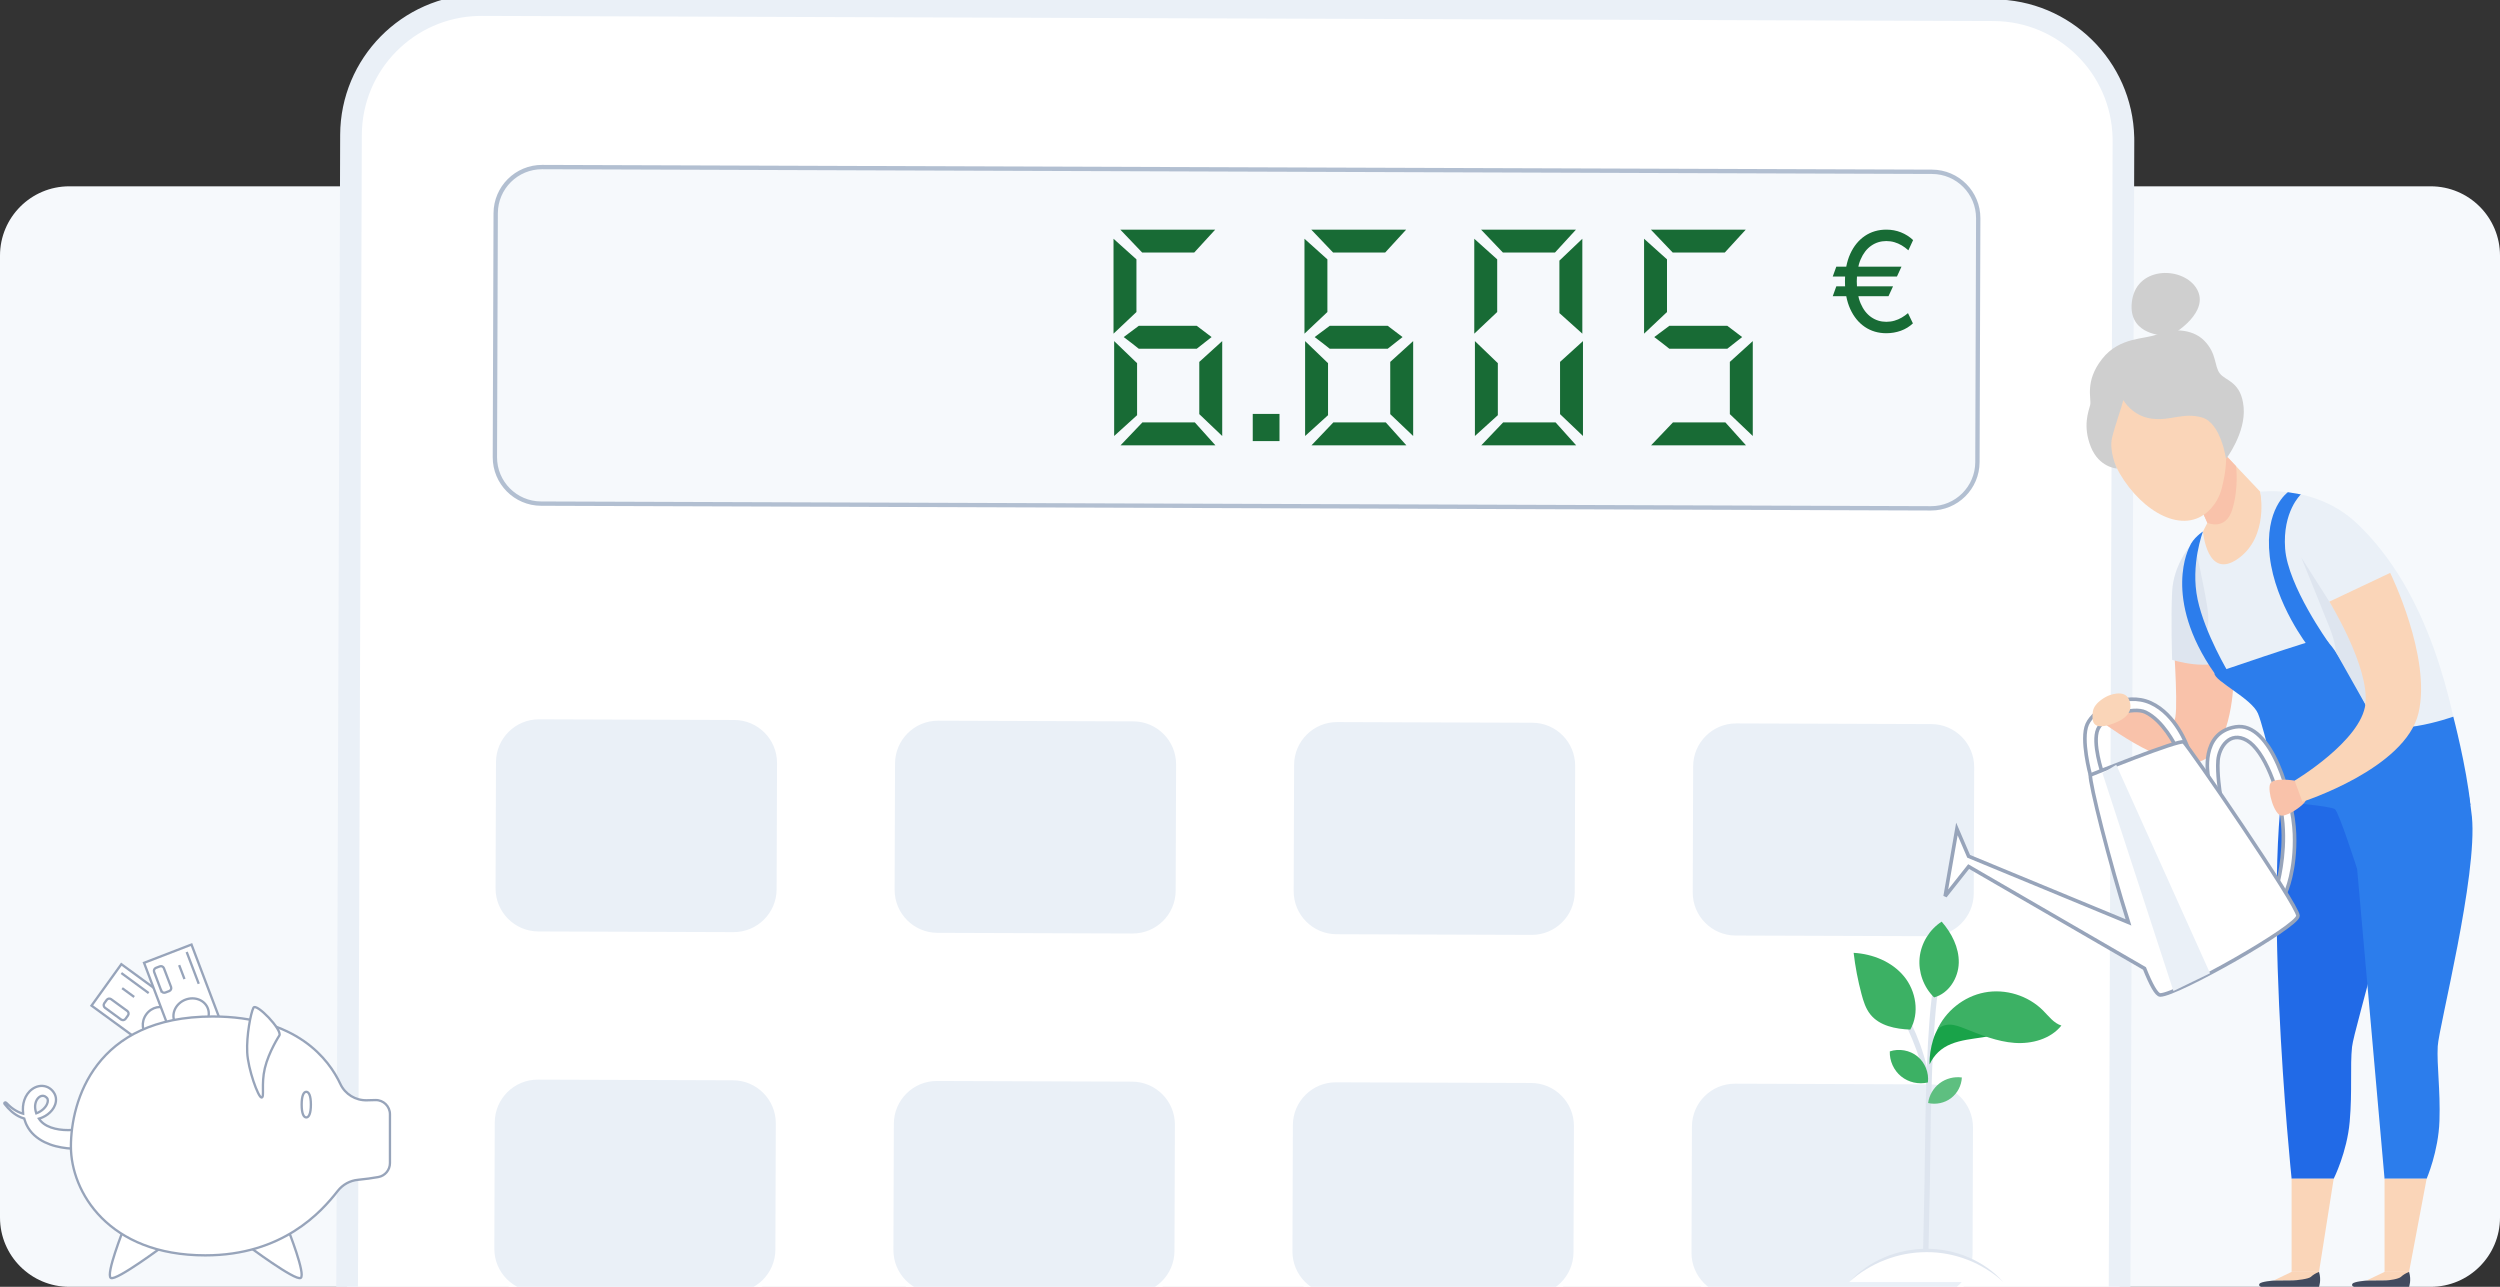<svg width="577" height="297" viewBox="0 0 577 297" fill="none" xmlns="http://www.w3.org/2000/svg">
<rect x="0" y="0" width="577" height="297" fill="#333333" stroke="none"/>
<g clip-path="url(#clip0_7840_15381)">
<g clip-path="url(#clip1_7840_15381)">
<path d="M0 59C0 50.163 7.163 43 16 43H561C569.837 43 577 50.163 577 59V281C577 289.837 569.837 297 561 297H16C7.163 297 0 289.837 0 281V59Z" fill="#F6F9FC"/>
<path d="M460.098 2.356C476.456 2.414 489.721 15.508 490.083 31.766L490.091 32.544L488.469 514.553C488.411 530.909 475.317 544.173 459.056 544.534L458.28 544.542L109.381 543.355C93.023 543.296 79.758 530.203 79.396 513.944L79.389 513.167L81.01 31.157C81.067 14.802 94.162 1.538 110.422 1.177L111.199 1.169L460.098 2.356Z" fill="white" stroke="#EAF0F7" stroke-width="5"/>
<path d="M445.911 39.651C451.822 39.672 456.595 44.474 456.575 50.383L456.389 106.665C456.368 112.574 451.565 117.347 445.656 117.326L124.883 116.235C118.972 116.214 114.199 111.41 114.219 105.501L114.405 49.221C114.426 43.311 119.229 38.538 125.138 38.558L445.911 39.651Z" fill="#F6F9FC" stroke="#B2BFD1"/>
<path d="M124.428 165.518L169.458 165.672C175.212 165.692 179.862 170.372 179.842 176.126L179.744 205.253C179.724 211.007 175.043 215.655 169.289 215.636L124.259 215.482C118.504 215.462 113.856 210.782 113.875 205.029L113.974 175.901C113.993 170.147 118.673 165.499 124.428 165.518Z" fill="#EAF0F7" stroke="white"/>
<path d="M216.529 165.836L261.559 165.99C267.314 166.01 271.963 170.69 271.944 176.443L271.845 205.571C271.826 211.325 267.145 215.973 261.39 215.954L216.36 215.8C210.606 215.78 205.957 211.1 205.977 205.346L206.075 176.219C206.095 170.465 210.775 165.817 216.529 165.836Z" fill="#EAF0F7" stroke="white"/>
<path d="M308.632 166.155L353.662 166.309C359.417 166.329 364.066 171.009 364.047 176.763L363.948 205.89C363.929 211.644 359.248 216.292 353.493 216.273L308.463 216.119C302.709 216.099 298.06 211.419 298.08 205.665L298.178 176.538C298.198 170.784 302.878 166.136 308.632 166.155Z" fill="#EAF0F7" stroke="white"/>
<path d="M400.735 166.465L445.758 166.619C451.507 166.639 456.162 171.324 456.142 177.072L456.044 206.192C456.024 211.941 451.338 216.594 445.589 216.575L400.566 216.421C394.817 216.401 390.163 211.716 390.183 205.968L390.281 176.848C390.301 171.099 394.986 166.446 400.735 166.465Z" fill="#EAF0F7" stroke="white"/>
<path d="M124.143 248.677L169.173 248.831C174.927 248.851 179.577 253.531 179.557 259.285L179.459 288.412C179.439 294.166 174.758 298.814 169.004 298.795L123.974 298.641C118.219 298.621 113.571 293.941 113.59 288.187L113.689 259.06C113.708 253.306 118.389 248.658 124.143 248.677Z" fill="#EAF0F7" stroke="white"/>
<path d="M216.254 248.989L261.284 249.142C267.038 249.162 271.688 253.842 271.668 259.596L271.57 288.724C271.55 294.477 266.869 299.125 261.115 299.106L216.085 298.952C210.33 298.932 205.682 294.252 205.701 288.499L205.8 259.371C205.819 253.617 210.499 248.969 216.254 248.989Z" fill="#EAF0F7" stroke="white"/>
<path d="M308.349 249.298L353.379 249.452C359.133 249.472 363.783 254.152 363.763 259.906L363.665 289.033C363.645 294.787 358.964 299.435 353.21 299.416L308.18 299.262C302.425 299.242 297.777 294.562 297.796 288.809L297.895 259.681C297.914 253.927 302.594 249.279 308.349 249.298Z" fill="#EAF0F7" stroke="white"/>
<path d="M400.452 249.616L445.482 249.77C451.236 249.79 455.886 254.47 455.866 260.224L455.768 289.351C455.748 295.105 451.067 299.753 445.313 299.734L400.283 299.58C394.528 299.56 389.88 294.88 389.899 289.126L389.998 259.999C390.017 254.245 394.698 249.597 400.452 249.616Z" fill="#EAF0F7" stroke="white"/>
<path d="M381.069 102.784L386.116 97.492H398.219L402.972 102.784H381.069ZM404.54 100.628L399.248 95.581V83.527L404.54 78.725V100.628ZM385.283 80.489C384.14 79.574 382.98 78.676 381.804 77.794L385.283 75.197H398.66L402.09 77.794L398.66 80.489H385.283ZM381.02 53H402.923L398.072 58.292H386.067L381.02 53ZM379.452 77.01V55.107L384.744 59.86V72.012L379.452 77.01Z" fill="#186B35"/>
<path d="M341.879 102.784L346.926 97.492H359.029L363.782 102.784H341.879ZM340.409 78.725L345.701 83.821V95.826L340.409 100.628V78.725ZM365.35 100.628L360.058 95.581V83.527L365.35 78.725V100.628ZM341.83 53H363.733L358.882 58.292H346.877L341.83 53ZM340.262 77.01V55.107L345.554 59.86V72.012L340.262 77.01ZM365.203 55.107V77.01L359.911 72.257V60.154L365.203 55.107Z" fill="#186B35"/>
<path d="M302.688 102.784L307.735 97.492H319.838L324.591 102.784H302.688ZM301.218 78.725L306.51 83.821V95.826L301.218 100.628V78.725ZM326.159 100.628L320.867 95.581V83.527L326.159 78.725V100.628ZM306.902 80.489C305.759 79.574 304.599 78.676 303.423 77.794L306.902 75.197H320.279L323.709 77.794L320.279 80.489H306.902ZM302.639 53H324.542L319.691 58.292H307.686L302.639 53ZM301.071 77.01V55.107L306.363 59.86V72.012L301.071 77.01Z" fill="#186B35"/>
<path d="M289.134 95.532H295.308V101.804H289.134V95.532Z" fill="#186B35"/>
<path d="M258.617 102.784L263.664 97.492H275.767L280.52 102.784H258.617ZM257.147 78.725L262.439 83.821V95.826L257.147 100.628V78.725ZM282.088 100.628L276.796 95.581V83.527L282.088 78.725V100.628ZM262.831 80.489C261.688 79.574 260.528 78.676 259.352 77.794L262.831 75.197H276.208L279.638 77.794L276.208 80.489H262.831ZM258.568 53H280.471L275.62 58.292H263.615L258.568 53ZM257 77.01V55.107L262.292 59.86V72.012L257 77.01Z" fill="#186B35"/>
<path d="M438.864 61.545L437.818 63.818H423L423.818 61.545H438.864ZM436.909 66.091L435.864 68.364H423L423.818 66.091H436.909ZM441.545 55.409L440.455 57.773C439.97 57.333 439.458 56.955 438.92 56.636C438.383 56.318 437.818 56.072 437.227 55.898C436.636 55.724 436.015 55.636 435.364 55.636C434.076 55.636 432.917 55.992 431.886 56.705C430.856 57.417 430.042 58.466 429.443 59.852C428.845 61.239 428.545 62.939 428.545 64.954C428.545 66.97 428.845 68.671 429.443 70.057C430.042 71.443 430.856 72.492 431.886 73.204C432.917 73.917 434.076 74.273 435.364 74.273C436.03 74.273 436.659 74.186 437.25 74.011C437.848 73.837 438.405 73.599 438.92 73.296C439.443 72.992 439.924 72.651 440.364 72.273L441.5 74.636C440.705 75.386 439.773 75.954 438.705 76.341C437.636 76.72 436.523 76.909 435.364 76.909C433.5 76.909 431.848 76.424 430.409 75.454C428.977 74.485 427.852 73.106 427.034 71.318C426.223 69.53 425.818 67.409 425.818 64.954C425.818 62.5 426.223 60.379 427.034 58.591C427.852 56.803 428.977 55.424 430.409 54.455C431.848 53.485 433.5 53 435.364 53C436.568 53 437.693 53.208 438.739 53.625C439.792 54.042 440.727 54.636 441.545 55.409Z" fill="#186B35"/>
<g clip-path="url(#clip2_7840_15381)">
<path fill-rule="evenodd" clip-rule="evenodd" d="M445.094 288.741L443.851 288.723L444.182 272.804C444.201 271.535 444.219 270.073 444.239 268.465C444.388 256.285 444.637 235.899 446.402 226.472L447.624 226.699C445.878 236.022 445.63 256.34 445.482 268.479C445.462 270.09 445.444 271.553 445.425 272.822L445.094 288.741Z" fill="#DEE5EF"/>
<path fill-rule="evenodd" clip-rule="evenodd" d="M457.271 234.104C458.11 234.253 458.969 234.17 459.787 234.521C460.589 234.864 461.281 235.586 461.353 236.453C461.425 237.348 460.823 238.191 460.055 238.659C459.288 239.127 458.377 239.29 457.488 239.425C455.07 239.795 452.599 240.038 450.329 240.95C448.032 241.873 446.371 243.45 445.349 245.67C445.276 243.8 445.627 241.735 446.174 239.947C446.758 238.038 447.791 236.216 449.366 234.988C450.774 233.89 452.59 233.353 454.369 233.43C455.371 233.472 456.17 233.869 457.115 234.073C457.167 234.084 457.219 234.095 457.271 234.104Z" fill="#19A349"/>
<path fill-rule="evenodd" clip-rule="evenodd" d="M471.547 233.231C468.087 229.759 462.858 228.145 458.039 229.061C453.22 229.977 448.951 233.398 447.013 237.897C447.635 236.907 448.888 236.457 450.058 236.487C451.229 236.519 452.346 236.951 453.436 237.382C457.159 238.856 460.94 240.402 464.935 240.697C468.931 240.991 473.263 239.817 475.771 236.698C474.01 236.149 472.848 234.537 471.547 233.231Z" fill="#3CB164"/>
<path fill-rule="evenodd" clip-rule="evenodd" d="M445.119 253.214C444.343 246.865 441.211 238.256 437.543 232.275L438.602 231.627C442.363 237.76 444.773 244.45 445.57 250.974L445.119 253.214Z" fill="#DEE5EF"/>
<path fill-rule="evenodd" clip-rule="evenodd" d="M440.895 237.63C443.076 233.817 442.232 228.72 439.435 225.332C436.639 221.943 432.21 220.164 427.819 219.914C428.195 223.128 428.803 226.314 429.638 229.44C430.079 231.098 430.606 232.783 431.678 234.125C433.791 236.776 437.502 237.499 440.895 237.63Z" fill="#3CB164"/>
<path fill-rule="evenodd" clip-rule="evenodd" d="M448.133 212.712C445.308 214.541 443.383 217.692 443.049 221.038C442.716 224.382 443.98 227.851 446.389 230.2C449.782 229.291 452.008 225.713 452.084 222.207C452.16 218.7 450.442 215.356 448.133 212.712Z" fill="#3CB164"/>
<path fill-rule="evenodd" clip-rule="evenodd" d="M445.008 254.577C446.818 255.002 448.808 254.581 450.292 253.459C451.773 252.338 452.717 250.538 452.796 248.683C451.003 248.43 449.116 248.919 447.672 250.011C446.229 251.104 445.248 252.785 445.008 254.577Z" fill="#5EBF80"/>
<path fill-rule="evenodd" clip-rule="evenodd" d="M436.165 242.663C436.085 244.848 437.082 247.045 438.778 248.427C440.474 249.81 442.831 250.344 444.959 249.828C445.239 247.592 444.296 245.242 442.547 243.818C440.799 242.392 438.302 241.941 436.165 242.663Z" fill="#3CB164"/>
<path fill-rule="evenodd" clip-rule="evenodd" d="M462.355 295.906C462.355 295.906 455.986 288.594 444.657 288.594C433.329 288.594 426.786 295.906 426.786 295.906" fill="white"/>
<path fill-rule="evenodd" clip-rule="evenodd" d="M462.355 295.906C461.168 294.768 459.854 293.777 458.456 292.931C457.072 292.069 455.617 291.319 454.092 290.752C451.065 289.577 447.825 288.968 444.585 288.993C441.345 289 438.105 289.602 435.082 290.794C433.559 291.364 432.097 292.102 430.711 292.963C429.309 293.802 427.989 294.784 426.786 295.906C428.977 293.44 431.799 291.546 434.848 290.228C437.9 288.887 441.249 288.267 444.582 288.198C447.916 288.237 451.268 288.86 454.324 290.189C457.371 291.511 460.195 293.411 462.355 295.906Z" fill="#DEE5EF"/>
<path fill-rule="evenodd" clip-rule="evenodd" d="M508.451 122.663L509.464 120.672L506.832 114.858L512.244 103.542L521.667 113.493C521.667 113.493 523.98 123.327 519.593 129.46C515.207 135.592 507.802 131.113 508.451 122.663Z" fill="#FAD5B8"/>
<path fill-rule="evenodd" clip-rule="evenodd" d="M501.743 149.207C501.743 149.207 502.912 165.986 501.743 166.304C500.573 166.623 488.451 160.569 486.643 161.101C484.834 161.632 483.984 165.773 483.984 165.773C483.984 165.773 498.919 177.455 506.924 175.968C514.928 174.481 515.461 158.022 515.461 158.022V150.587L501.743 149.207Z" fill="#F9C2AA"/>
<path fill-rule="evenodd" clip-rule="evenodd" d="M528.685 171.565C521.273 198.482 528.904 272.057 528.904 272.057H538.615C538.615 272.057 541.693 265.957 542.312 258.874C542.931 251.79 542.38 246.03 542.852 241.619C543.325 237.21 554.234 202.716 553.629 189.088C553.021 175.458 547.406 167.93 547.406 167.93C547.406 167.93 529.732 167.761 528.685 171.565Z" fill="#216AE7"/>
<path fill-rule="evenodd" clip-rule="evenodd" d="M505.335 126.205C505.335 126.205 501.648 130.468 501.329 136.521C501.01 142.575 501.329 152.292 501.329 152.292C501.329 152.292 510.261 155.079 513.771 151.893C517.28 148.708 505.335 126.205 505.335 126.205Z" fill="#DEE5EF"/>
<path fill-rule="evenodd" clip-rule="evenodd" d="M541.374 170.57L550.355 272.057H560.065C560.065 272.057 562.798 265.779 563.028 258.676C563.259 251.574 562.396 245.914 562.626 241.487C562.857 237.062 571.867 202.066 570.516 188.479C569.165 174.893 563.144 167.619 563.144 167.619L541.374 170.57Z" fill="#2C7DEC"/>
<path fill-rule="evenodd" clip-rule="evenodd" d="M528.904 272.057V293.552H535.224L538.615 272.057H528.904Z" fill="#FAD5B8"/>
<path fill-rule="evenodd" clip-rule="evenodd" d="M535.224 293.552V295.559H524.704L528.904 293.552H535.224Z" fill="#FAD5B8"/>
<path fill-rule="evenodd" clip-rule="evenodd" d="M535.224 297H521.882C521.882 297 521.133 296.794 521.507 296.279C521.882 295.765 524.704 295.559 524.704 295.559L529.185 295.52C529.965 295.513 532.823 295.203 533.357 294.696C533.74 294.332 534.333 293.907 535.224 293.552C535.819 295.482 535.224 297 535.224 297Z" fill="#424B5F"/>
<path fill-rule="evenodd" clip-rule="evenodd" d="M550.355 272.057V293.552H556.011L560.066 272.057H550.355Z" fill="#FAD5B8"/>
<path fill-rule="evenodd" clip-rule="evenodd" d="M556.011 293.552V295.559H546.153L550.355 293.552H556.011Z" fill="#FAD5B8"/>
<path fill-rule="evenodd" clip-rule="evenodd" d="M556.011 297H543.331C543.331 297 542.583 296.794 542.957 296.279C543.331 295.765 546.153 295.559 546.153 295.559L550.635 295.52C551.415 295.513 553.61 295.203 554.144 294.696C554.527 294.332 555.119 293.907 556.011 293.552C556.605 295.482 556.011 297 556.011 297Z" fill="#424B5F"/>
<path fill-rule="evenodd" clip-rule="evenodd" d="M511.474 94.35C515.571 104.227 514.151 116.312 507.517 119.446C500.884 122.58 491.547 115.576 487.451 105.701C483.355 95.825 486.05 86.817 492.683 83.683C499.318 80.549 507.377 84.474 511.474 94.35Z" fill="#FAD5B8"/>
<path fill-rule="evenodd" clip-rule="evenodd" d="M490.058 92.348C490.058 92.348 492.107 96.007 496.537 96.615C500.968 97.224 503.849 95.109 508.225 96.354C512.6 97.597 513.77 105.931 513.77 105.931C513.77 105.931 518.367 99.921 517.83 93.974C517.292 88.027 513.618 87.931 512.314 86.166C511.012 84.401 511.662 81.593 508.73 78.613C505.799 75.634 500.682 75.876 497.96 77.124C495.24 78.374 489.263 77.62 485.159 82.849C481.055 88.078 482.777 92.053 482.406 93.496C482.034 94.939 480.641 98.359 482.572 103.157C484.504 107.955 488.598 108.135 488.598 108.135C488.598 108.135 486.69 104.165 487.479 100.958C488.269 97.751 489.524 94.54 490.058 92.348Z" fill="#CFCFCF"/>
<path fill-rule="evenodd" clip-rule="evenodd" d="M498.884 77.358C498.884 77.358 490.782 77.078 492.112 69.165C493.443 61.253 504.143 61.521 507.075 66.772C510.008 72.023 501.845 76.905 501.845 76.905L498.884 77.358Z" fill="#CFCFCF"/>
<path fill-rule="evenodd" clip-rule="evenodd" d="M508.451 122.663C508.451 122.663 509.384 134.027 516.561 128.929C523.74 123.832 521.667 113.493 521.667 113.493C521.667 113.493 534.435 111.772 543.997 120.822C560.586 136.522 566.355 162.396 568.588 178.803C556.784 185.175 526.402 185.052 526.402 185.052C526.402 185.052 525.123 166.893 520.496 161.052C519.557 159.867 512.149 160.362 509.438 151.919C506.726 143.478 506.673 132.22 504.599 128.558C504.439 126.009 508.451 122.663 508.451 122.663Z" fill="#EAF0F7"/>
<path fill-rule="evenodd" clip-rule="evenodd" d="M511.092 155.384C511.092 155.384 534.001 147.46 536.021 147.353C538.042 147.248 544.635 159.671 547.4 165.406C550.165 171.14 566.22 165.406 566.22 165.406C566.22 165.406 569.241 176.869 570.176 185.792C557.077 186.539 544.028 200.562 544.028 200.562C544.028 200.562 539.85 187.494 538.893 186.752C537.936 186.008 526.402 185.052 526.402 185.052C526.402 185.052 522.623 168.168 521.134 164.663C519.646 161.158 511.028 157.196 511.092 155.384Z" fill="#2C7DEC"/>
<path fill-rule="evenodd" clip-rule="evenodd" d="M509.65 179.09C509.65 179.09 507.709 169.109 515.966 167.769C524.222 166.429 529.24 183.943 529.564 192.457C529.887 200.972 527.523 206.006 527.523 206.006L525.571 204.312C525.571 204.312 527.513 197.631 526.866 190.086C526.218 182.541 522.547 173.171 518.589 170.892C514.631 168.613 512.161 172.491 511.919 175.482C511.675 178.472 512.404 183.081 512.404 183.081C512.404 183.081 509.847 181.567 509.65 179.09Z" fill="white"/>
<path fill-rule="evenodd" clip-rule="evenodd" d="M509.65 179.09C509.65 179.09 507.709 169.109 515.966 167.769C524.222 166.429 529.24 183.943 529.564 192.457C529.887 200.972 527.523 206.006 527.523 206.006L525.571 204.312C525.571 204.312 527.513 197.631 526.866 190.086C526.218 182.541 522.547 173.171 518.589 170.892C514.631 168.613 512.161 172.491 511.919 175.482C511.675 178.472 512.404 183.081 512.404 183.081C512.404 183.081 509.847 181.567 509.65 179.09Z" stroke="#97A4BA" stroke-width="0.837"/>
<path fill-rule="evenodd" clip-rule="evenodd" d="M482.456 178.877C482.456 178.877 480.189 170.632 481.727 167.157C483.265 163.681 490.469 159.558 496.377 162.226C502.286 164.894 504.87 172.355 504.87 172.355L502.044 172.047C502.044 172.047 499.25 166.308 495.164 164.367C492.384 163.049 485.572 165.136 484.196 168.288C482.82 171.44 485.254 178.468 485.254 178.468L482.456 178.877Z" fill="white"/>
<path fill-rule="evenodd" clip-rule="evenodd" d="M482.456 178.877C482.456 178.877 480.189 170.632 481.727 167.157C483.265 163.681 490.469 159.558 496.377 162.226C502.286 164.894 504.87 172.355 504.87 172.355L502.044 172.047C502.044 172.047 499.25 166.308 495.164 164.367C492.384 163.049 485.572 165.136 484.196 168.288C482.82 171.44 485.254 178.468 485.254 178.468L482.456 178.877Z" stroke="#97A4BA" stroke-width="0.837"/>
<path fill-rule="evenodd" clip-rule="evenodd" d="M503.986 171.257C503.014 170.589 482.455 178.877 482.455 178.877C482.26 180.635 486.787 198.783 491.249 212.884L454.361 197.631L451.653 191.325L448.945 206.845L454.361 200.002L494.951 223.522C496.44 227.256 497.734 229.64 498.587 229.64C502.417 229.64 530.374 213.797 530.374 211.372C530.374 208.947 504.957 171.926 503.986 171.257Z" fill="white"/>
<path fill-rule="evenodd" clip-rule="evenodd" d="M503.986 171.257C503.014 170.589 482.455 178.877 482.455 178.877C482.26 180.635 486.787 198.783 491.249 212.884L454.361 197.631L451.653 191.325L448.945 206.845L454.361 200.002L494.951 223.522C496.44 227.256 497.734 229.64 498.587 229.64C502.417 229.64 530.374 213.797 530.374 211.372C530.374 208.947 504.957 171.926 503.986 171.257Z" stroke="#97A4BA" stroke-width="0.837"/>
<path fill-rule="evenodd" clip-rule="evenodd" d="M529.594 180.167C529.594 180.167 524.644 179.318 523.953 180.911C523.262 182.503 524.946 188.285 526.656 188.261C528.366 188.238 531.781 185.765 532.147 184.798C532.513 183.831 529.594 180.167 529.594 180.167Z" fill="#F9C2AA"/>
<path fill-rule="evenodd" clip-rule="evenodd" d="M486.495 160.614C486.495 160.614 483.305 162.008 483.026 164.278C482.747 166.548 482.986 168.499 487.053 167.225C491.12 165.95 492.424 163.921 491.354 161.411C490.284 158.902 486.495 160.614 486.495 160.614Z" fill="#FAD5B8"/>
<path fill-rule="evenodd" clip-rule="evenodd" d="M508.621 118.81C508.621 118.81 511.709 116.974 512.806 112.598C513.904 108.221 513.769 105.931 513.769 105.931L514.087 105.489L516.081 107.595C516.081 107.595 516.756 112.48 515.224 117.546C513.691 122.61 509.464 120.672 509.464 120.672L508.621 118.81Z" fill="#F9C2AA"/>
<path fill-rule="evenodd" clip-rule="evenodd" d="M531.041 114.105C531.041 114.105 526.77 118.045 527.409 126.645C528.047 135.247 537.474 148.366 537.474 148.366L532.751 149.207C532.751 149.207 525.136 139.522 523.86 128.451C522.584 117.381 528.055 113.596 528.055 113.596L531.041 114.105Z" fill="#2C7DEC"/>
<path fill-rule="evenodd" clip-rule="evenodd" d="M537.617 138.858L531.131 128.663C531.131 128.663 536.022 140.663 537.617 144.725C539.212 148.787 539.085 150.462 539.085 150.462L546.63 163.836L548.144 154.999L537.617 138.858Z" fill="#DEE5EF"/>
<path fill-rule="evenodd" clip-rule="evenodd" d="M537.617 138.858C537.617 138.858 546.896 153.949 545.94 162.469C544.985 170.989 529.594 180.167 529.594 180.167L531.396 185.052C531.396 185.052 555.163 177.459 558.193 164.557C561.223 151.655 551.653 132.22 551.653 132.22L537.617 138.858Z" fill="#FAD5B8"/>
<path fill-rule="evenodd" clip-rule="evenodd" d="M506.832 127.044C506.832 127.044 508.642 134.929 509.451 140.185C510.262 145.441 508.62 147.352 508.62 147.352C508.62 147.352 505.556 139.708 505.237 135.407C504.917 131.106 506.832 127.044 506.832 127.044Z" fill="#DEE5EF"/>
<path fill-rule="evenodd" clip-rule="evenodd" d="M505.335 126.205C505.335 126.205 498.923 137.928 511.092 155.384C513.478 156.38 514.416 155.384 514.416 155.384C514.416 155.384 508.906 146.292 507.205 138.327C505.503 130.362 508.45 122.663 508.45 122.663C508.45 122.663 506.128 124.162 505.335 126.205Z" fill="#2C7DEC"/>
<path fill-rule="evenodd" clip-rule="evenodd" d="M485.253 178.468L501.627 228.725L510.077 224.632L488.431 176.515L485.253 178.468Z" fill="#EAF0F7"/>
</g>
</g>
<path d="M44.408 249.121L21.125 232.101L28.006 222.536L51.29 239.556L44.408 249.121Z" fill="white" stroke="#97A4BA" stroke-width="0.541" stroke-miterlimit="10"/>
<path d="M34.291 239.313C32.744 238.183 32.503 235.859 33.752 234.123C35.001 232.387 37.267 231.897 38.814 233.027C40.36 234.158 40.602 236.482 39.353 238.218C38.104 239.953 35.838 240.444 34.291 239.313Z" fill="white" stroke="#97A4BA" stroke-width="0.541" stroke-miterlimit="10"/>
<path d="M27.954 235.314L24.226 232.587C23.905 232.348 23.833 231.89 24.06 231.567L24.628 230.775C24.866 230.453 25.32 230.38 25.64 230.609L27.51 231.973L29.379 233.336C29.699 233.576 29.771 234.033 29.544 234.357L28.976 235.148C28.739 235.47 28.284 235.543 27.964 235.314H27.954Z" fill="white" stroke="#97A4BA" stroke-width="0.541" stroke-miterlimit="10"/>
<path d="M28.005 224.582L34.315 229.204" stroke="#97A4BA" stroke-width="0.541" stroke-miterlimit="10"/>
<path d="M28.192 228.069L30.97 230.099" stroke="#97A4BA" stroke-width="0.541" stroke-miterlimit="10"/>
<path d="M43.524 249.299L33.249 222.221L44.197 218L54.471 245.078L43.524 249.299Z" fill="white" stroke="#97A4BA" stroke-width="0.541" stroke-miterlimit="10"/>
<path d="M40.252 235.709C39.521 233.781 40.655 231.552 42.786 230.73C44.918 229.909 47.238 230.805 47.969 232.733C48.7 234.662 47.566 236.89 45.435 237.711C43.304 238.533 40.984 237.636 40.252 235.709Z" fill="white" stroke="#97A4BA" stroke-width="0.541" stroke-miterlimit="10"/>
<path d="M37.217 228.673L35.575 224.332C35.431 223.957 35.616 223.53 35.988 223.385L36.887 223.042C37.258 222.896 37.682 223.083 37.827 223.458L38.653 225.623L39.479 227.789C39.623 228.163 39.438 228.59 39.066 228.736L38.167 229.079C37.795 229.225 37.372 229.038 37.227 228.663L37.217 228.673Z" fill="white" stroke="#97A4BA" stroke-width="0.541" stroke-miterlimit="10"/>
<path d="M43.084 219.72L45.872 227.06" stroke="#97A4BA" stroke-width="0.541" stroke-miterlimit="10"/>
<path d="M41.348 222.75L42.577 225.966" stroke="#97A4BA" stroke-width="0.541" stroke-miterlimit="10"/>
<path d="M21.788 264.066C21.313 264.649 20.642 264.972 19.94 265.024L18.163 265.138C18.07 265.138 18.019 265.138 17.957 265.138H17.781H17.44C17.213 265.138 16.996 265.138 16.779 265.117C16.335 265.097 15.902 265.065 15.468 265.013C14.6 264.92 13.733 264.763 12.865 264.545C11.998 264.326 11.141 264.014 10.294 263.608C9.457 263.201 8.642 262.67 7.908 262.005C7.175 261.339 6.555 260.516 6.132 259.621L5.977 259.287C5.926 259.173 5.894 259.069 5.853 258.955C5.771 258.736 5.698 258.506 5.626 258.288C5.616 258.247 5.605 258.205 5.595 258.163C5.326 258.08 5.058 257.986 4.8 257.882C4.025 257.55 3.323 257.091 2.703 256.56C2.084 256.019 1.547 255.416 1.051 254.791C0.968 254.687 0.989 254.541 1.092 254.468C1.185 254.395 1.319 254.406 1.402 254.489C1.939 255.051 2.517 255.572 3.137 255.998C3.757 256.425 4.438 256.769 5.13 256.976C5.203 256.998 5.285 257.019 5.357 257.039C5.357 256.987 5.337 256.925 5.337 256.873C5.223 255.904 5.285 254.874 5.616 253.895C5.946 252.927 6.545 252.001 7.433 251.366C7.877 251.043 8.394 250.804 8.962 250.689C9.53 250.575 10.149 250.607 10.707 250.804C11.275 250.991 11.75 251.345 12.111 251.751L12.359 252.063C12.442 252.188 12.525 252.313 12.597 252.448C12.669 252.584 12.721 252.73 12.773 252.864C12.824 253.011 12.855 253.157 12.886 253.302C12.989 253.895 12.896 254.458 12.731 254.946C12.556 255.436 12.308 255.863 12.008 256.227C11.409 256.966 10.666 257.507 9.85 257.872C9.571 258.007 9.282 258.101 8.982 258.184C9.282 258.642 9.664 259.048 10.118 259.371C11.069 260.068 12.328 260.485 13.671 260.683C14.342 260.787 15.034 260.828 15.726 260.828C16.077 260.828 16.428 260.828 16.769 260.797C16.945 260.797 17.11 260.776 17.285 260.756L17.533 260.724H17.647L17.73 260.693C18.649 259.569 20.301 259.402 21.416 260.329C22.532 261.255 22.697 262.92 21.778 264.045L21.788 264.066ZM8.218 256.415C8.249 256.56 8.301 256.706 8.342 256.851C8.352 256.883 8.373 256.925 8.383 256.956C8.672 256.851 8.941 256.726 9.199 256.571C9.499 256.404 9.767 256.186 10.015 255.967C10.263 255.738 10.469 255.477 10.645 255.218C10.986 254.687 11.12 254.072 10.996 253.708C10.976 253.666 10.965 253.615 10.944 253.573C10.914 253.531 10.903 253.49 10.872 253.458C10.841 253.427 10.81 253.386 10.779 253.354C10.728 253.313 10.686 253.261 10.635 253.219C10.449 253.052 10.253 252.959 10.056 252.927C9.685 252.855 9.272 252.989 8.91 253.323C8.549 253.656 8.29 254.145 8.177 254.687C8.053 255.228 8.084 255.822 8.218 256.404V256.415Z" fill="white" stroke="#97A4BA" stroke-width="0.541" stroke-miterlimit="10"/>
<path d="M66.464 283.708C66.464 283.708 70.636 294.191 69.397 294.951C68.148 295.7 57.066 287.414 57.066 287.414L66.474 283.708H66.464Z" fill="white" stroke="#97A4BA" stroke-width="0.541" stroke-miterlimit="10"/>
<path d="M28.512 283.708C28.512 283.708 24.34 294.191 25.579 294.951C26.818 295.711 37.91 287.414 37.91 287.414L28.502 283.708H28.512Z" fill="white" stroke="#97A4BA" stroke-width="0.541" stroke-miterlimit="10"/>
<path d="M84.661 253.947C82.069 254.01 79.663 252.553 78.557 250.189C75.913 244.516 68.509 234.607 49.083 234.607C21.85 234.607 16.366 254.197 16.366 264.618C16.366 275.037 24.959 289.736 47.389 289.736C65.215 289.736 74.148 279.742 77.938 274.881C79.084 273.403 80.788 272.466 82.637 272.299C84.248 272.154 85.942 271.904 87.305 271.665C88.864 271.393 90 270.03 90 268.437V257.175C90 255.332 88.493 253.854 86.665 253.895L84.651 253.947H84.661Z" fill="white" stroke="#97A4BA" stroke-width="0.541" stroke-miterlimit="10"/>
<path d="M64.471 239C64.471 239 62.024 242.768 61.125 246.536C60.237 250.305 61.104 253.313 60.361 253.313C59.617 253.313 57.242 246.786 57.056 242.892C56.87 239 57.861 233.847 58.492 232.598C59.111 231.338 65.235 237.72 64.471 239Z" fill="white" stroke="#97A4BA" stroke-width="0.541" stroke-miterlimit="10"/>
<path d="M69.624 254.946C69.624 257.049 70.1 257.903 70.688 257.903C71.277 257.903 71.752 257.049 71.752 254.946C71.752 252.844 71.277 251.99 70.688 251.99C70.1 251.99 69.624 252.844 69.624 254.946Z" fill="white" stroke="#97A4BA" stroke-width="0.541" stroke-miterlimit="10"/>
</g>
<defs>
<clipPath id="clip0_7840_15381">
<rect width="577" height="297" fill="white"/>
</clipPath>
<clipPath id="clip1_7840_15381">
<rect width="577" height="594.592" fill="white"/>
</clipPath>
<clipPath id="clip2_7840_15381">
<rect width="145" height="234" fill="white" transform="translate(426 63)"/>
</clipPath>
</defs>
</svg>
